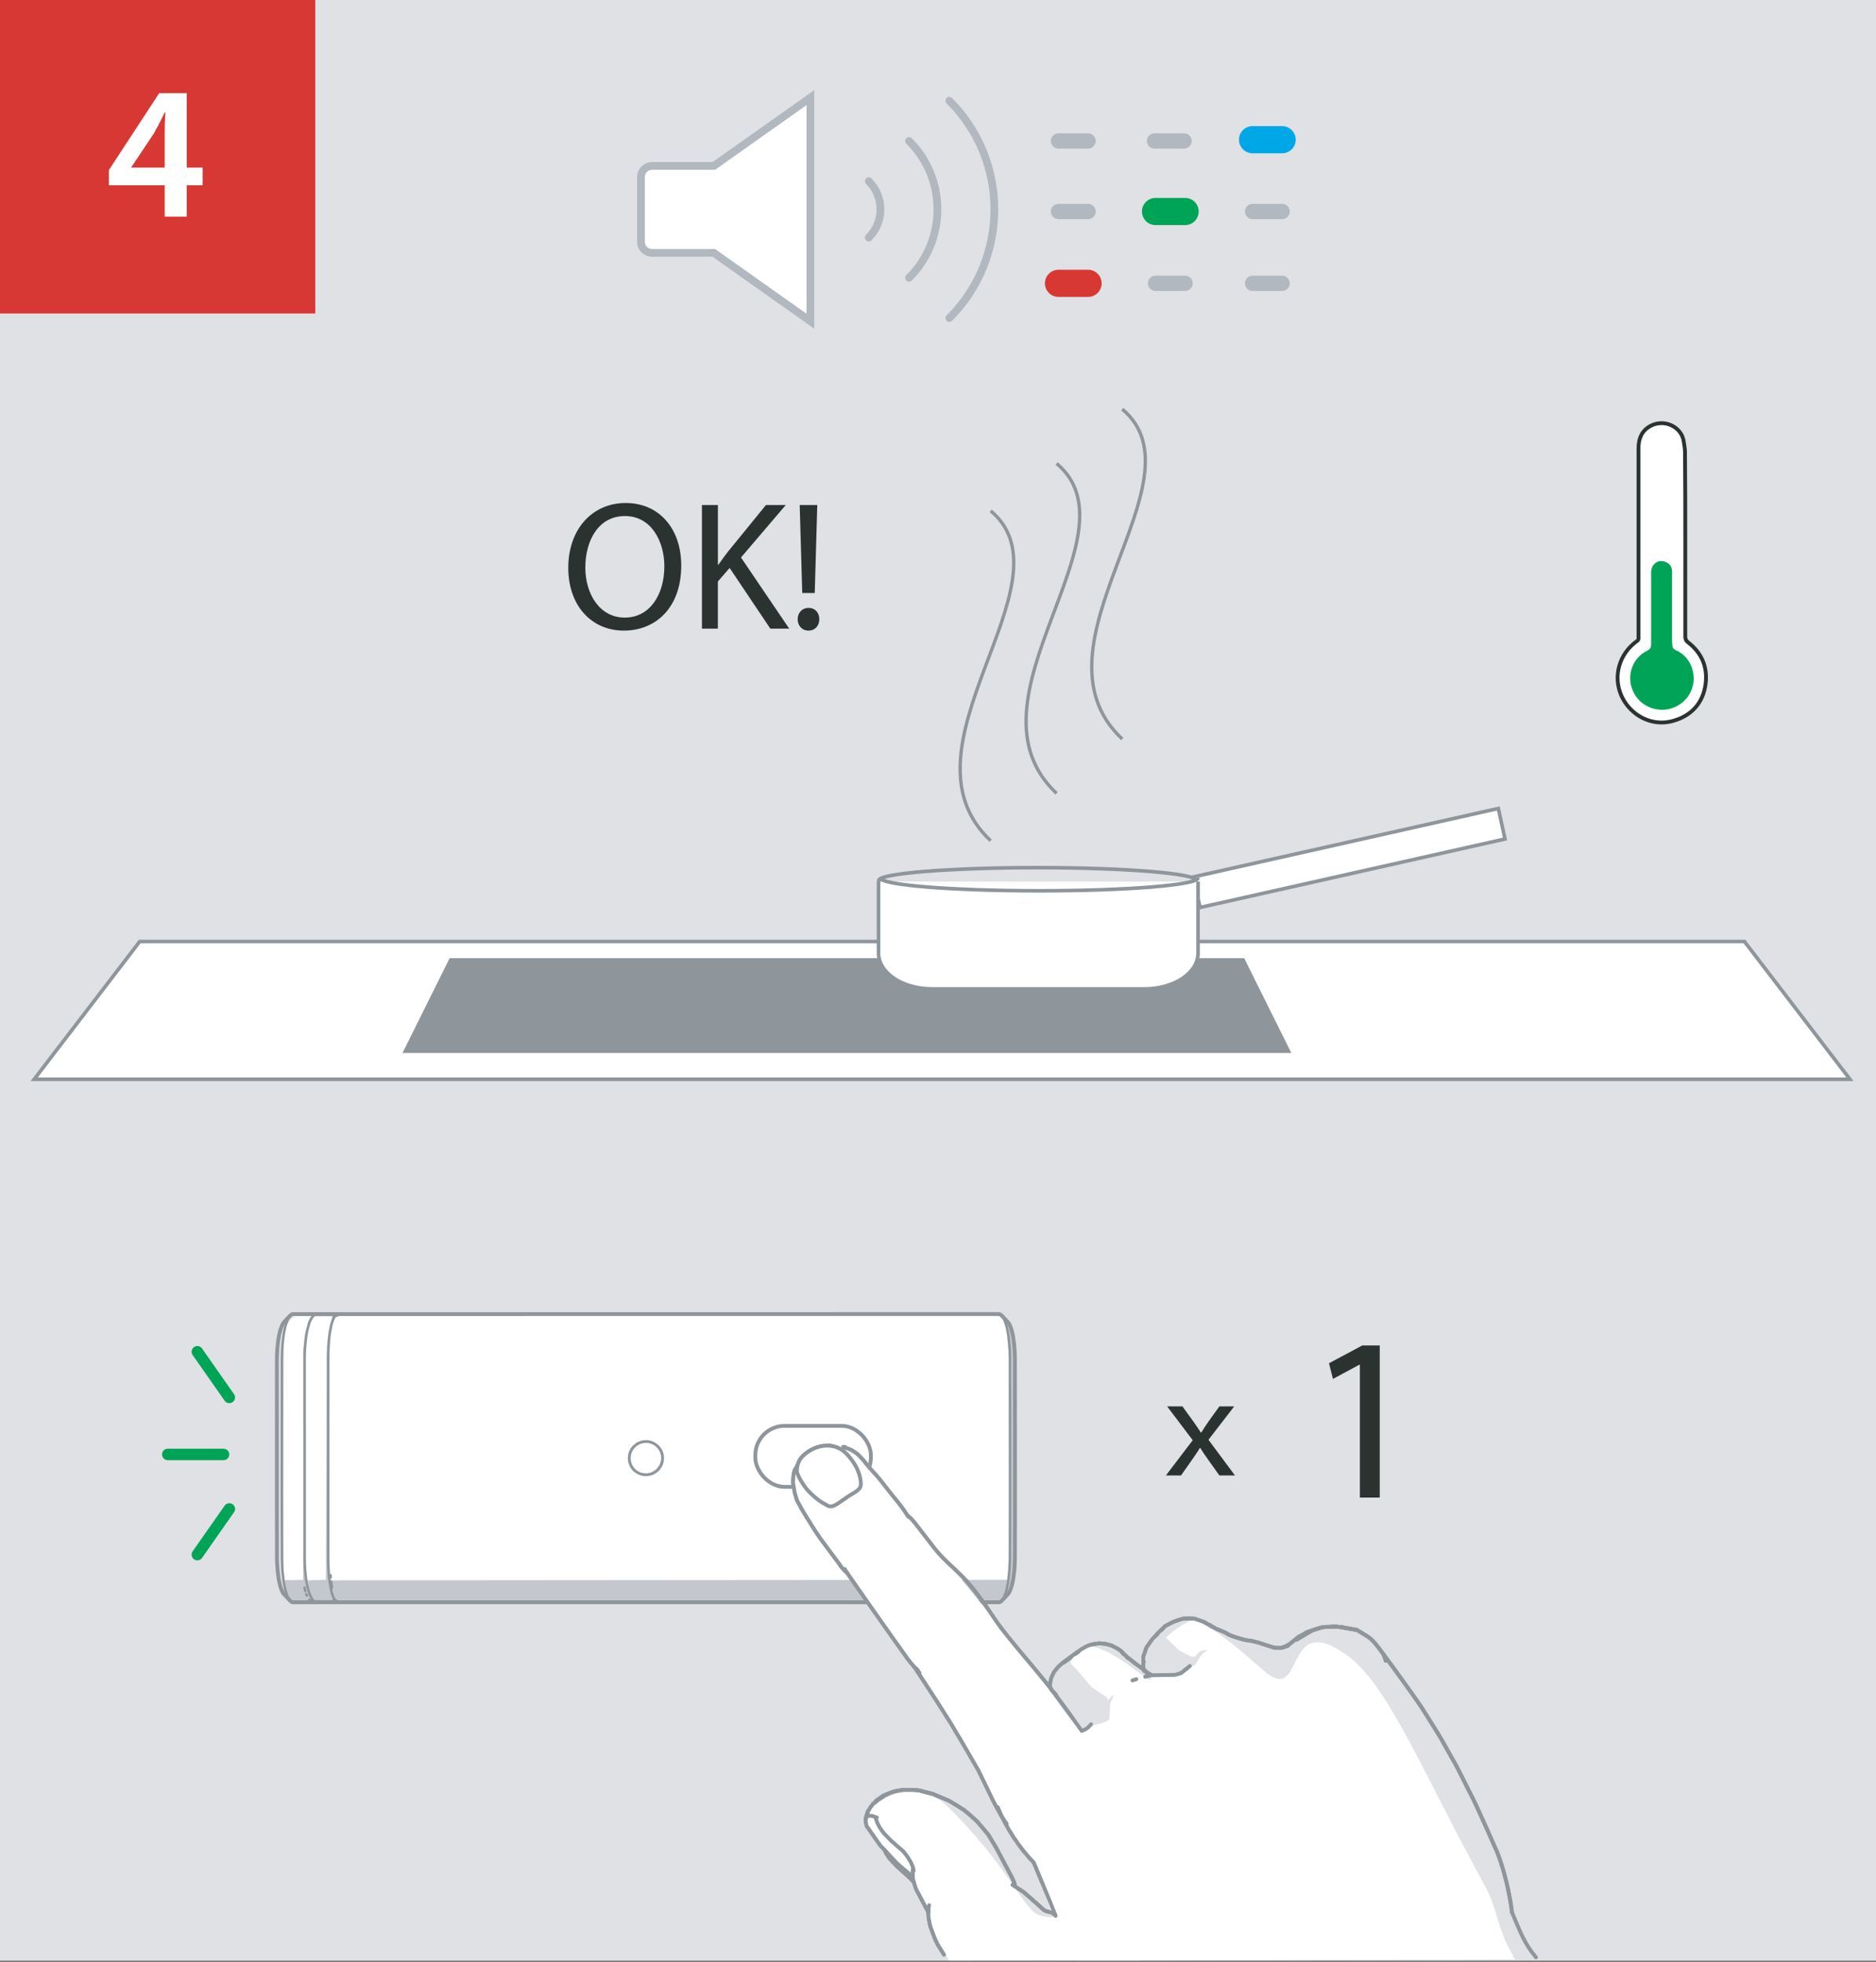 <?xml version="1.0" encoding="UTF-8"?>
<svg xmlns="http://www.w3.org/2000/svg" id="Layer_1" width="108.977" height="114.009" version="1.1" viewBox="0 0 108.977 114.009">
  <rect x="0" y="0" width="108.977" height="114.009" fill="#808080" stroke="none"/>
  <!-- Generator: Adobe Illustrator 29.4.0, SVG Export Plug-In . SVG Version: 2.1.0 Build 152)  -->
  <rect x="0" y="-.102" width="108.977" height="114.009" fill="#e0e1e5"/>
  <rect x="0" y="-.102" width="18.316" height="18.315" fill="#d83834"/>
  <g isolation="isolate">
    <g isolation="isolate">
      <path d="M9.567,12.586v-1.82h-3.243v-.883l2.923-4.468h1.6v4.324h.927v1.026h-.927v1.82h-1.279ZM9.567,9.739v-1.952c0-.408.011-.827.044-1.247h-.044c-.221.452-.408.816-.629,1.214l-1.312,1.964-.012.021h1.953Z" fill="#fff"/>
    </g>
  </g>
  <path d="M61.378,46.095c-5.805-5.45,4.945-15.033,0-19.167" fill="none" stroke="#8e969c" stroke-miterlimit="10" stroke-width=".195"/>
  <path d="M65.191,42.937c-5.805-5.45,4.945-15.033,0-19.167" fill="none" stroke="#8e969c" stroke-miterlimit="10" stroke-width=".195"/>
  <path d="M57.547,48.845c-5.805-5.449,4.945-15.033,0-19.167" fill="none" stroke="#8e969c" stroke-miterlimit="10" stroke-width=".195"/>
  <line x1="12.984" y1="84.502" x2="9.745" y2="84.502" fill="none" stroke="#00a457" stroke-linecap="round" stroke-miterlimit="10" stroke-width=".666"/>
  <line x1="13.322" y1="87.667" x2="11.464" y2="90.321" fill="none" stroke="#00a457" stroke-linecap="round" stroke-miterlimit="10" stroke-width=".666"/>
  <line x1="13.322" y1="81.19" x2="11.464" y2="78.536" fill="none" stroke="#00a457" stroke-linecap="round" stroke-miterlimit="10" stroke-width=".666"/>
  <g isolation="isolate">
    <g isolation="isolate">
      <path d="M39.573,32.857c0,2.471-1.502,3.781-3.334,3.781-1.896,0-3.228-1.47-3.228-3.643,0-2.279,1.417-3.771,3.334-3.771,1.96,0,3.228,1.502,3.228,3.632ZM34.002,32.974c0,1.534.83,2.908,2.29,2.908,1.47,0,2.3-1.353,2.3-2.982,0-1.428-.745-2.918-2.29-2.918-1.533,0-2.3,1.416-2.3,2.992Z" fill="#2b3330"/>
      <path d="M40.777,29.343h.926v3.462h.032c.192-.277.384-.533.564-.768l2.194-2.694h1.15l-2.599,3.046,2.801,4.133h-1.097l-2.365-3.525-.682.788v2.737h-.926v-7.179Z" fill="#2b3330"/>
      <path d="M46.337,35.978c0-.384.266-.66.628-.66.384,0,.628.276.628.66,0,.373-.244.66-.628.66-.373,0-.628-.287-.628-.66ZM46.603,34.455l-.149-5.112h1.022l-.148,5.112h-.725Z" fill="#2b3330"/>
    </g>
  </g>
  <ellipse cx="60.266" cy="51.158" rx="9.223" ry=".749" fill="none" stroke="#8e969c" stroke-miterlimit="10" stroke-width=".209"/>
  <polygon points="87.037 46.971 69.321 50.949 69.711 52.723 87.427 48.744 87.037 46.971" fill="#fff"/>
  <polygon points="87.037 46.971 69.321 50.949 69.711 52.723 87.427 48.744 87.037 46.971" fill="none" stroke="#8e969c" stroke-miterlimit="10" stroke-width=".209"/>
  <polygon points="107.465 62.705 1.986 62.705 8.115 54.702 101.336 54.702 107.465 62.705" fill="#fff"/>
  <polygon points="107.465 62.705 1.986 62.705 8.115 54.702 101.336 54.702 107.465 62.705" fill="none" stroke="#8e969c" stroke-miterlimit="10" stroke-width=".209"/>
  <polygon points="75.014 61.178 23.38 61.178 26.119 55.668 72.275 55.668 75.014 61.178" fill="#8e969c"/>
  <path d="M69.595,51.216v4.159c0,1.149-1.394,2.08-3.113,2.08h-12.335c-1.72,0-3.113-.931-3.113-2.08v-4.159" fill="#fff"/>
  <path d="M69.595,51.216v4.159c0,1.149-1.394,2.08-3.113,2.08h-12.335c-1.72,0-3.113-.931-3.113-2.08v-4.159" fill="none" stroke="#8e969c" stroke-miterlimit="10" stroke-width=".209"/>
  <path d="M69.595,51.005c0,.414-4.129.749-9.223.749s-9.223-.335-9.223-.749" fill="none" stroke="#8e969c" stroke-miterlimit="10" stroke-width=".209"/>
  <path d="M97.788,31.55v-5.23c0-.203-.017-.405-.067-.608-.119-.827-1.063-1.265-1.789-.843-.455.253-.624.708-.624,1.198v10.95c0,.033.017.101,0,.118-.034.084-.068.168-.118.202-.979.658-1.384,1.941-.878,3.071.507,1.097,1.704,1.721,2.869,1.384,1.029-.304,1.67-.979,1.805-2.059.118-.962-.219-1.721-.979-2.311-.168-.119-.202-.237-.202-.422-.017-1.806-.017-3.628-.017-5.45" fill="#2b3330"/>
  <path d="M96.522,41.977c-.982,0-1.896-.604-2.328-1.539-.513-1.147-.137-2.465.914-3.209.033-.018.058-.055.074-.134l-.003-11.046c0-.616.223-1.04.682-1.295.198-.111.425-.17.653-.17.664,0,1.223.472,1.299,1.097.034.204.068.413.068.621.018,1.754.018,3.493.018,5.248v5.433c0,.148.049.251.157.333.8.621,1.143,1.432,1.023,2.414-.138,1.087-.808,1.851-1.886,2.151-.219.064-.445.096-.671.096" fill="#fff"/>
  <path d="M96.515,24.696c.571,0,1.114.389,1.188.999.034.203.068.405.068.608.017,1.754.017,3.492.017,5.247v5.433c0,.185.067.32.202.422.759.59,1.097,1.349.979,2.311-.135,1.063-.776,1.772-1.806,2.058-.214.063-.429.092-.641.092-.941,0-1.814-.58-2.227-1.475-.506-1.131-.101-2.379.877-3.071.068-.034.102-.118.118-.202.017-.034,0-.085,0-.118v-10.951c0-.523.169-.944.625-1.197.19-.107.397-.156.6-.156M96.515,24.474h0c-.248,0-.493.064-.708.184-.49.272-.738.74-.738,1.391v10.966l.005.051h0s-.001.008-.001.008c-.01.048-.021.063-.021.064-1.103.775-1.494,2.15-.96,3.344.451.976,1.404,1.606,2.43,1.606.237,0,.473-.034.703-.1,1.122-.313,1.82-1.11,1.964-2.244.125-1.023-.232-1.869-1.063-2.515-.084-.063-.117-.133-.117-.246v-5.433c0-1.756,0-3.494-.016-5.25,0-.218-.036-.432-.071-.64-.082-.673-.687-1.186-1.407-1.186" fill="#2b3330"/>
  <path d="M97.147,37.793v-.355c0,.169.034.253.202.338.709.303,1.097,1.046,1.03,1.822-.085.742-.574,1.367-1.384,1.586-.877.219-1.873-.236-2.193-1.181-.304-.827.067-1.805.877-2.194.186-.101.236-.185.236-.388v-4.167c0-.506.439-.793.878-.59.253.118.337.32.337.573v3.915c.017.219.017.439.017.641" fill="#00a457"/>
  <path d="M47.076,18.662l-5.612-3.971h-3.59c-.354,0-.64-.287-.64-.64v-3.769c0-.353.286-.64.64-.64h3.59l5.612-3.971v12.991Z" fill="#fff"/>
  <path d="M47.076,18.662l-5.612-3.971h-3.59c-.354,0-.64-.287-.64-.64v-3.769c0-.353.286-.64.64-.64h3.59l5.612-3.971v12.991Z" fill="none" stroke="#b2b8bf" stroke-linecap="round" stroke-miterlimit="10" stroke-width=".451"/>
  <path d="M50.466,13.805c.905-.904.905-2.374,0-3.278" fill="none" stroke="#b2b8bf" stroke-linecap="round" stroke-miterlimit="10" stroke-width=".451"/>
  <path d="M55.148,5.853c3.487,3.481,3.487,9.145,0,12.626" fill="none" stroke="#b2b8bf" stroke-linecap="round" stroke-miterlimit="10" stroke-width=".451"/>
  <path d="M52.807,8.19c2.199,2.196,2.199,5.756,0,7.952" fill="none" stroke="#b2b8bf" stroke-linecap="round" stroke-miterlimit="10" stroke-width=".451"/>
  <line x1="63.205" y1="12.288" x2="61.489" y2="12.288" fill="none" stroke="#b2b8bf" stroke-linecap="round" stroke-miterlimit="10" stroke-width=".888"/>
  <line x1="63.205" y1="8.19" x2="61.489" y2="8.19" fill="none" stroke="#b2b8bf" stroke-linecap="round" stroke-miterlimit="10" stroke-width=".888"/>
  <line x1="68.783" y1="8.19" x2="67.067" y2="8.19" fill="none" stroke="#b2b8bf" stroke-linecap="round" stroke-miterlimit="10" stroke-width=".888"/>
  <line x1="68.841" y1="12.288" x2="67.125" y2="12.288" fill="none" stroke="#b2b8bf" stroke-linecap="round" stroke-miterlimit="10" stroke-width=".888"/>
  <line x1="63.205" y1="16.461" x2="61.489" y2="16.461" fill="none" stroke="#b2b8bf" stroke-linecap="round" stroke-miterlimit="10" stroke-width=".888"/>
  <line x1="68.841" y1="16.461" x2="67.125" y2="16.461" fill="none" stroke="#b2b8bf" stroke-linecap="round" stroke-miterlimit="10" stroke-width=".888"/>
  <line x1="74.478" y1="16.461" x2="72.762" y2="16.461" fill="none" stroke="#b2b8bf" stroke-linecap="round" stroke-miterlimit="10" stroke-width=".888"/>
  <line x1="74.478" y1="12.288" x2="72.762" y2="12.288" fill="none" stroke="#b2b8bf" stroke-linecap="round" stroke-miterlimit="10" stroke-width=".888"/>
  <line x1="63.205" y1="16.461" x2="61.489" y2="16.461" fill="none" stroke="#d83834" stroke-linecap="round" stroke-miterlimit="10" stroke-width="1.58"/>
  <line x1="68.841" y1="12.288" x2="67.125" y2="12.288" fill="none" stroke="#00a457" stroke-linecap="round" stroke-miterlimit="10" stroke-width="1.58"/>
  <line x1="74.478" y1="8.116" x2="72.762" y2="8.116" fill="none" stroke="#00a7e6" stroke-linecap="round" stroke-miterlimit="10" stroke-width="1.58"/>
  <path d="M57.839,93.121H17.384c-.333,0-.914-.976-.914-1.309l.027-14.384c0-.333.554-1.057.887-1.057h40.454c.333,0,.606.272.606.606l.606,7.266-.606,8.272c0,.333-.273.606-.606.606" fill="#fff"/>
  <path d="M37.571,85.598l.26-.049.274-.184.197-.26.103-.251.018-.395.027.022.005.471-.068.189-.282.327-.377.184h-.395l-.189-.067.427.013ZM37.144,85.585l-.139-.027.018-.063.121.09ZM36.934,85.446l-.108.004-.031-.081s.139.077.139.077ZM36.709,85.284l.054.005.032.08-.081-.031-.005-.054h0ZM36.575,85.055l-.041-.134.032.027.009.107ZM38.423,84.459l-.04-.135.018-.004.022.139ZM37.894,83.768l-.633-.005-.233.117-.278.233-.184.377-.032.431-.031-.023.013-.511.13-.274.377-.336.189-.063.583-.005.099.059ZM58.59,76.881l.206.511.148,1.122v12.401l-.148,1.126-.17.44-.462.56H19.477l.013-.062-.04-.041-.059.014-.004.089h-2.495l-.215-.26-.206-.969,1.139-.027-.004-13.356.103-.92.202-.767.188-.328.117.005-.22.363-.202.812-.085,1.091v12.064l.049.762.054.359.099.48-.018-.533,1.041-.032.049-13.563.103-.915.198-.771.045-.068h.062l.005.126-.058.099-.166.65-.086.983v12.777l.05.664.103.583-.023-.533,39.32-.032.059-.099.044-.462v-13.015l-.152-1.072-.103-.305v-.157l.206.206Z" fill="#c4c8ce" fill-rule="evenodd"/>
  <path d="M19.329,93.033l-.009.004.009-.004M19.414,92.911l-.004.036-.018.041-.032.027-.04.022M19.257,76.397h-.004M19.302,93.037h.018-.004M19.253,93.042h.004M19.203,76.397h.05-.05M18.777,93.042h.476M18.674,76.397h.529-.053M18.728,93.042h.049-.103M18.427,76.397h.247-.054M18.409,93.042h.265-.054M18.414,76.397h.009-.059M18.351,76.397h.013-.008M18.351,93.042h.058-.004M18.27,76.406l.045-.009h.054M18.266,76.41l.004-.004-.004.004M19.307,93.037l-.054.005M17.997,76.791l.031-.067-.004.014M18.27,93.033h.005M17.988,76.818l.009-.027-.018.05M17.893,77.128l.041-.148.045-.139-.005.013M17.804,91.879v.014M17.893,77.128l-.004.009M18.024,92.705l.004.009M18.369,76.397h.915c.018.003.035.006.05.009.009.006.017.01.026.013.006.006.014.012.023.018.009.015.018.028.027.04,0,.009.001.017.004.023v.027M19.253,93.042h-.933c-.015-.003-.03-.006-.045-.009M18.028,76.724c.024-.045.048-.089.072-.134.018-.027.036-.054.054-.081l.062-.072c.006-.003.012-.007.018-.013.009-.006.02-.011.032-.014M18.275,93.033c-.009-.003-.02-.008-.032-.014-.006-.003-.013-.007-.022-.013-.021-.024-.044-.05-.067-.077-.018-.027-.036-.053-.054-.08l-.072-.135M17.7,90.56c-.003-3.912-.003-7.823,0-11.732,0-.087.002-.173.005-.26.006-.078.01-.156.013-.233.012-.138.024-.276.036-.413.006-.063.014-.127.023-.193.009-.063.018-.125.027-.188.018-.084.034-.169.049-.256.012-.051.025-.103.04-.157M18.028,92.714c-.012-.024-.022-.048-.031-.072-.015-.039-.03-.079-.045-.121-.021-.069-.041-.139-.059-.211-.021-.081-.04-.161-.058-.242-.015-.09-.03-.178-.045-.265l-.036-.287c-.009-.101-.018-.204-.027-.309-.009-.111-.016-.221-.022-.332-.003-.105-.005-.21-.005-.315" fill="none" stroke="#8e969c" stroke-linecap="round" stroke-linejoin="round" stroke-width=".142"/>
  <path d="M58.537,76.8l-.018-.013M58.537,92.638l-.018.018M58.016,76.343l-.013.004M58.016,93.095l-.013-.004M38.45,84.405l-.009-.031M38.459,84.427v-.004M38.468,84.454v.005M38.441,84.387l.023.063M38.482,84.522l.009.044M38.415,84.311l-.032-.068M38.428,84.347l-.005-.009M38.437,84.374l-.031-.086M38.419,85.114l.013-.027-.013.027M38.406,85.145l-.014.023.023-.054M38.284,84.113h.009M38.464,84.441l-.005-.014.009.054M38.248,84.06l-.026-.027M38.24,84.06l.017.008M38.213,84.024l.089.098M38.181,83.992l-.054-.04.086.076-.045-.04M38.065,83.907l-.054-.031.116.076-.062-.045M37.885,83.808l-.031-.009.157.077-.036-.027M37.8,83.781l.018.005M37.845,83.795l-.045-.014.054.018-.009-.004M37.8,83.777h-.005M37.768,83.772l-.022-.004.054.013-.049-.018M37.692,83.759l.054.009-.054-.009M37.67,83.75h-.032l.054.009-.04-.014M37.62,83.745h-.031l.049.005-.013-.005M37.535,83.741h.036-.013M37.54,83.741l.049.004h-.108l.041-.004h-.014M37.49,85.697h.032M38.468,84.481l.014.041v-.009M37.427,83.745h.054-.054M37.396,83.75l.027-.005-.045.009.049-.009h-.013M37.324,83.763v-.004M37.27,83.777l.108-.023-.013-.004M37.324,83.763h-.022M36.817,84.037l-.013.023M36.835,85.419l.041.036M36.755,84.113l.044-.053-.044.053.008-.013M36.719,84.163l.036-.05-.036.05M36.741,85.311l.036.041M36.678,84.226l-.013.031.049-.09-.009.018M36.665,85.19v.005M36.633,84.306l.032-.049-.036.067.004-.018v.005M36.606,84.378l.023-.054-.041.103.014-.044-.005.017M36.62,85.096l-.032-.085M36.624,85.105l-.004-.009.094.179M36.58,84.459l.008-.032-.008.018M36.575,84.481l.009-.04-.004.027M36.562,84.535l.013-.054-.013.054M36.562,84.549l-.009.04.009-.054v.014M36.548,84.634l.005-.045-.005.045M36.544,84.692l.004-.054-.004.054M36.544,84.724v-.032.032M36.544,84.746v-.018.018M36.548,84.831l.005.018-.009-.103v.036M36.562,84.903l-.009-.054.009.054M36.566,84.916l-.004-.004.013.049-.013-.058.004.022M36.58,84.97l-.005-.004M36.584,84.984l-.009-.018.013.045-.004-.027M19.594,76.374l-.009.009M19.567,76.401l-.032.036M19.459,92.974l-.009-.013M19.36,76.643l.005-.013M19.347,76.675l-.005.004M19.333,92.723l-.022-.049.022.049M19.306,76.787l-.009.031.009-.031M19.288,92.593l-.022-.076.014.049M19.342,92.754l-.062-.188.004.018M19.253,76.975l.044-.157-.017.054M19.248,76.993l-.009.036.014-.054-.005.018M19.288,92.238l-.049-.345M19.158,77.464l.081-.435-.009.036M19.212,91.642l-.013-.126M19.163,91.987l-.009-.054M19.122,77.769l.036-.305-.004.041M19.118,77.823l.004-.058M19.105,77.967l.013-.144-.004.054M19.109,91.561l-.004-.067M19.239,92.409l.027.108-.081-.382-.076-.57.009.05M19.087,78.196v-.005M19.069,78.564l.036-.597v.009M19.069,78.573v-.009l-.005.21M19.064,78.81v-.036,11.943M19.069,90.87v-.027.014M19.087,91.211l-.023-.494v.014M19.105,91.467v.027l-.018-.283v.036M18.409,93.091h-.009M18.055,93.055l-.059-.054M17.826,92.705l-.036-.085M17.736,92.445l-.049-.207M17.036,93.095l.009-.004M17.032,76.343l.013.004M16.525,76.787l-.027.027M16.493,92.62l.032.031M58.178,93.019c.033-.042.064-.084.094-.126.024-.041.045-.083.063-.125.03-.078.06-.157.089-.238.018-.063.036-.125.054-.188.03-.15.06-.3.09-.449.024-.215.048-.429.072-.642.012-.224.021-.447.027-.668.003-1.316.004-2.634.004-3.953,0-2.548-.001-5.096-.004-7.645-.003-.176-.006-.352-.009-.529-.009-.132-.02-.265-.032-.399-.012-.129-.025-.257-.04-.386-.021-.12-.041-.24-.058-.359-.018-.072-.035-.144-.05-.216-.018-.063-.036-.125-.054-.188-.029-.081-.059-.16-.089-.238-.018-.042-.039-.084-.063-.125-.03-.042-.061-.084-.094-.126M38.468,84.481c-.015-.051-.03-.101-.045-.152-.017-.033-.035-.066-.053-.099-.027-.039-.056-.078-.086-.117M37.535,85.697c.081-.009.161-.021.242-.036.054-.018.106-.037.157-.058.051-.027.101-.056.149-.085.045-.036.088-.072.13-.108.021-.021.04-.042.058-.063.049-.072.049-.067.099-.139.024-.051.048-.103.071-.157.009-.027.018-.054.027-.081.006-.027.012-.053.018-.08.006-.057.011-.114.014-.171-.003-.06-.008-.121-.014-.184l-.018-.054M36.804,84.06c.03-.03.06-.06.09-.09.045-.033.091-.065.139-.094.051-.024.103-.048.157-.072.045-.015.089-.029.134-.041M36.588,85.015l.063.153c.021.036.042.072.063.107.039.045.078.09.117.135.045.036.089.072.134.108.048.029.097.058.148.085.051.021.104.04.157.058.027.006.056.012.086.018.059.009.121.015.184.018M19.517,93.033c-.018-.018-.036-.036-.054-.054-.015-.024-.029-.047-.044-.068-.027-.057-.054-.112-.081-.166M19.306,76.782c.033-.081.068-.163.104-.246.018-.024.034-.048.049-.072.021-.021.042-.041.063-.058M16.87,93.019l-.098-.126c-.021-.041-.042-.083-.063-.125-.03-.078-.058-.157-.085-.238-.027-.094-.032-.094-.054-.188-.045-.225-.05-.225-.09-.449-.036-.323-.04-.323-.072-.642-.012-.224-.021-.447-.027-.668-.009-1.974-.004-1.974-.009-3.953.003-2.548.005-5.096.005-7.645.006-.176.01-.352.013-.529.009-.132.018-.265.027-.399.015-.129.03-.257.045-.386.012-.081.024-.162.036-.243l.072-.332c.018-.063.036-.125.054-.188.027-.081.055-.16.085-.238.03-.057.061-.113.094-.17.021-.027.043-.054.067-.081M36.584,84.903c.003.018.006.034.009.049.006.015.01.03.013.045.006.015.011.03.014.045.006.015.012.03.018.045.006.015.012.028.018.04.009.015.016.03.022.045.009.012.017.026.023.041.009.011.018.025.027.04.009.012.018.024.027.036.009.012.017.024.026.036.012.012.023.024.032.036.012.012.022.024.031.035.012.012.024.023.036.032.012.012.024.022.036.031.012.009.024.02.036.032.012.009.025.018.04.027.012.006.026.013.041.022.012.009.025.017.04.022.012.009.025.017.04.023.015.006.03.012.045.018.015.006.029.012.041.018.015.006.03.01.045.013.015.006.029.011.044.014.018.003.035.006.05.009.015.003.03.006.045.009.015.003.029.006.044.009h.05c.015,0,.03.001.045.004.018-.003.034-.004.049-.004h.045c.018-.003.034-.006.049-.009.015-.003.03-.006.045-.009.015-.003.03-.006.045-.009.015-.003.03-.008.045-.014.015-.003.03-.007.045-.013.015-.006.03-.012.045-.018.015-.006.029-.012.044-.018.012-.006.026-.014.041-.023.015-.005.028-.013.04-.022.015-.009.029-.016.041-.022.012-.009.025-.018.04-.027.012-.012.024-.023.036-.032.012-.009.024-.019.036-.031.012-.009.022-.02.031-.032l.036-.035c.009-.012.019-.023.031-.032.009-.015.018-.028.027-.04.009-.012.018-.024.027-.036.009-.015.018-.029.027-.04.006-.015.014-.029.023-.041.006-.015.012-.03.018-.045.009-.012.016-.025.022-.04.006-.015.01-.03.013-.045.006-.015.012-.03.018-.045.003-.015.008-.03.014-.045.003-.015.006-.03.009-.045.003-.015.006-.031.009-.049,0-.015.001-.03.004-.045,0-.015.002-.031.005-.049v-.103l-.009-.063c-.003-.018-.006-.037-.009-.058-.003-.018-.008-.038-.014-.059-.003-.018-.007-.036-.013-.054-.006-.021-.013-.04-.022-.058-.006-.018-.014-.036-.023-.054l-.027-.054c-.009-.018-.019-.034-.031-.049-.009-.018-.02-.034-.032-.049-.012-.018-.024-.035-.036-.05-.012-.015-.025-.03-.04-.045-.012-.015-.025-.029-.04-.044-.015-.012-.03-.024-.045-.036-.015-.012-.029-.024-.041-.036-.017-.012-.035-.024-.053-.036s-.036-.022-.054-.031c-.018-.009-.035-.018-.05-.027-.021-.009-.04-.018-.058-.027-.018-.006-.036-.012-.054-.018-.018-.006-.037-.012-.058-.018-.018-.006-.037-.011-.058-.014-.018-.003-.038-.007-.059-.013-.018,0-.037-.002-.058-.005-.021,0-.04-.001-.058-.004-.021,0-.042.001-.063.004-.018,0-.037.002-.058.005-.018.003-.038.006-.059.009-.018.003-.037.006-.058.009-.018.006-.037.012-.058.018-.018.006-.036.012-.054.018-.021.006-.041.013-.059.022-.018.009-.036.018-.053.027-.015.009-.032.018-.05.027-.018.012-.034.024-.049.036-.018.009-.035.019-.05.031-.015.015-.029.029-.044.041-.015.015-.03.028-.045.04-.012.015-.026.03-.041.045-.012.015-.024.03-.036.045-.011.018-.023.034-.035.049-.012.018-.023.034-.032.049-.009.018-.018.036-.027.054-.009.018-.018.036-.027.054-.006.018-.013.036-.022.054-.006.021-.012.04-.018.058-.006.018-.011.038-.014.059-.003.018-.007.037-.013.058,0,.021-.001.04-.004.058-.003.021-.005.041-.005.059v.076c0,.018.002.034.005.049,0,.015.001.03.004.045.003.015.006.03.009.045" fill="none" stroke="#8e969c" stroke-linecap="round" stroke-linejoin="round" stroke-width=".142"/>
  <path d="M19.571,76.396l.013-.013M19.513,76.41l.009-.009M19.517,93.028l.005.009M19.36,93.095h.054M18.409,93.095l.036-.004-.036.004M18.355,93.095l.045-.004M18.189,93.086h.041-.032M18.032,93.037l-.045-.05M58.047,93.091H17M16.937,76.369l.063-.022,41.016-.004.094.026M17,93.091c-.021-.006-.042-.014-.063-.023-.023-.015-.046-.031-.067-.049-.125-.132-.251-.265-.377-.399-.018-.024-.036-.048-.054-.072-.027-.051-.052-.103-.076-.157-.024-.063-.048-.127-.072-.193-.033-.144-.065-.288-.098-.431-.024-.173-.047-.347-.068-.52-.015-.195-.027-.388-.036-.579-.003-1.002-.004-2.004-.004-3.006M58.11,76.369c.024.015.046.032.067.05.129.137.259.276.391.417.018.027.036.054.054.081.018.036.036.07.053.103.015.045.032.088.05.13.031.112.036.112.067.229.021.09.041.18.058.269.021.138.041.276.059.413.012.149.024.299.036.449.006.125.01.252.013.381.003,2.575.005,5.152.005,7.73,0,1.268-.002,2.536-.005,3.805-.003.161-.007.323-.013.484-.006.117-.014.233-.023.35-.018.143-.036.285-.054.426-.024.126-.049.25-.076.373-.03.099-.061.197-.094.296-.024.057-.049.112-.076.166-.027.039-.056.078-.086.117-.119.128-.239.255-.359.381-.021.018-.043.034-.067.049-.021.009-.042.017-.063.023M16.085,87.662v-8.65c.003-.119.006-.24.009-.363.006-.117.013-.233.022-.35.015-.144.03-.288.045-.431.015-.099.032-.196.05-.292l.08-.332c.03-.087.063-.172.099-.255.049-.086.049-.09.103-.171.184-.202.189-.202.377-.399.021-.018.044-.035.067-.05" fill="none" stroke="#8e969c" stroke-linecap="round" stroke-linejoin="round" stroke-width=".222"/>
  <rect x="43.878" y="82.841" width="6.711" height="3.544" rx="1.698" ry="1.698" fill="none" stroke="#8e969c" stroke-linecap="round" stroke-linejoin="round" stroke-width=".222"/>
  <polyline points="49.931 86.339 49.858 85.882 49.231 85.016 48.633 84.1 49.189 84.241 50.194 85.515 50.266 85.963" fill="#e0e1e5" fill-rule="evenodd"/>
  <path d="M46.168,85.425h0M49.077,84.057h0M48.979,84.081l-.019-.006M51.239,86.12h0" fill="none" stroke="#8e969c" stroke-linecap="round" stroke-linejoin="round" stroke-width=".222"/>
  <path d="M46.318,85.217c-.701,1.023.263,2.323.984,3.661l6.985,9.063c1.568,2.086,10.005,14.671,12.104,14.334l3.19-3.606c2.098-.337-8.22-8.505-8.557-10.604l-7.042-8.558c-1.472-1.77-3.57-5.15-5.003-5.426-1.443-.274-1.622.159-1.622.159-.472.325-.803.672-1.039.977" fill="#fff"/>
  <polygon points="56.74 113.612 55.6 112.13 54.802 110.887 54.672 110.595 54.616 110.245 54.885 110.082 54.835 109.888 53.625 107.625 51.795 106.373 51.375 105.99 50.929 105.39 50.828 104.707 50.539 105.085 50.354 105.593 50.444 106.149 51.854 108.057 52.665 108.865 53.119 109.289 53.238 109.684 53.927 110.991 54.169 112.102 54.52 112.91 55.147 113.907 56.74 113.612" fill="#fff" fill-rule="evenodd"/>
  <polygon points="67.447 94.742 67.658 94.736 67.676 94.908 67.561 94.991 67.745 95.163 68.505 95.888 69.178 96.24 69.384 96.262 69.725 95.922 70.084 95.864 70.078 95.939 69.883 96.044 69.716 96.264 69.447 96.712 68.65 97.19 68.012 97.283 67.067 97.306 66.784 97.204 66.524 97.016 66.445 96.522 66.465 96.188 66.763 95.524 67.032 95.195 67.057 95.292 67.127 95.272 67.134 95.197 67.032 95.195 67.447 94.742" fill="#e0e1e5" fill-rule="evenodd"/>
  <polygon points="62.095 96.54 62.659 97.13 63.41 98.022 64.307 98.623 64.304 98.78 64.496 98.657 64.618 98.499 64.69 98.488 64.487 98.999 64.447 99.898 64.188 100.059 63.534 100.229 63.1 100.446 62.841 100.496 61.026 98.074 61.137 97.448 61.437 96.912 61.588 96.824 61.996 96.611 62.095 96.54" fill="#e0e1e5" fill-rule="evenodd"/>
  <polygon points="67.127 95.272 67.057 95.293 67.032 95.195 67.133 95.197 67.127 95.272" fill="#fff" fill-rule="evenodd"/>
  <path d="M53.935,111.1l.014-.315.021-.095M58.814,109.507l.142.087" fill="none" stroke="#8e969c" stroke-linecap="round" stroke-linejoin="round" stroke-width=".222"/>
  <path d="M54.836,113.56c-.123-.195-.243-.388-.359-.577-.107-.204-.108-.213-.198-.429-.085-.219-.166-.439-.244-.66l-.09-.445c-.009-.097-.016-.194-.019-.292-.003-.018-.003-.036,0-.055M61.318,111.295c-.273-.324-.516-.12-.797-.433-.517-.469-.525-.468-1.05-.927l-.515-.34" fill="none" stroke="#8e969c" stroke-linecap="round" stroke-linejoin="round" stroke-width=".222"/>
  <polyline points="80.499 96.492 80.462 96.378 80.364 96.109" fill="none" stroke="#8e969c" stroke-linecap="round" stroke-linejoin="round" stroke-width=".222"/>
  <line x1="77.946" y1="94.519" x2="77.883" y2="94.529" fill="none" stroke="#8e969c" stroke-linecap="round" stroke-linejoin="round" stroke-width=".222"/>
  <path d="M49.116,91.236v.009s-.04-.086-.04-.086M49.14,91.269l-.025-.042M49.226,91.402l-.073-.108-.05-.084M52.752,88.094l-.022-.024" fill="none" stroke="#8e969c" stroke-linecap="round" stroke-linejoin="round" stroke-width=".222"/>
  <path d="M49.226,91.403c.375.535.749,1.072,1.124,1.613.533.755,1.065,1.51,1.597,2.265.262.369.527.741.795,1.115.039.049.077.098.116.147.092.114.187.23.286.349M52.763,88.102c.035.025.073.053.115.083.132.135.123.136.246.273.38.497.763.994,1.15,1.49.603.777,1.369,1.307,2.006,2.061.977,1.159,1.256,1.749,1.865,2.562" fill="none" stroke="#8e969c" stroke-linecap="round" stroke-linejoin="round" stroke-width=".222"/>
  <path d="M62.182,96.278l.042-.025M65.919,96.626l-.032-.023M66.924,97.329h0M66.482,97.041l.365.264M66.817,97.291l.107.038-.464-.257M66.636,97.311h0l.161.029" fill="none" stroke="#8e969c" stroke-linecap="round" stroke-linejoin="round" stroke-width=".222"/>
  <path d="M65.887,96.603h0M65.489,96.299l.144.096.285.23M65.918,96.625l.563.407M62.488,96.063c-.039.025-.078.049-.117.074-.073.058-.064.056-.147.116-.018.003-.032.011-.042.025-.021.021-.042.04-.065.056" fill="none" stroke="#8e969c" stroke-linecap="round" stroke-linejoin="round" stroke-width=".222"/>
  <path d="M50.295,105.677h0M50.32,105.608l.014-.085.083-.289M50.29,105.76l.008-.121.066-.102.13-.049.178.018.262.086-.019-.006-.018.003-.017.012M50.884,105.683h0M51.457,107.643l.216.315-.026-.051M51.279,104.359l-.39.265M51.3,104.374l-.249.169-.245.196M51.285,104.34l.354-.149M52.292,107.399l.151.141M52.901,109.132h0M53.038,108.493h0M52.443,107.54l.086.078M53.039,108.502h0M53.052,108.583l-.013-.081.024.144M53.039,108.502l.022.135M53.064,108.71l-.003-.073.003.018M52.818,108.897l.158.186M53.037,108.484l.013.081M53.266,104.013l-.018.002M53.532,104.062l.48.125M50.874,105.62c.003.018.007.039.01.063.03.069.058.145.083.226.038.086.079.168.122.247.08.116.16.229.239.339.209.215.211.224.418.43.23.209.462.411.696.606M53.038,108.493c-.039-.091-.079-.186-.119-.284-.059-.095-.117-.193-.176-.294-.065-.094-.135-.187-.211-.279-.029-.032-.059-.064-.089-.096M53.024,109.038c-.247-.205-.496-.417-.746-.634-.078-.067-.153-.135-.225-.203-.222-.235-.445-.475-.668-.721M53.078,109.315c-.009-.017-.015-.034-.018-.052-.016-.065-.026-.128-.03-.189,0-.116-.004-.235-.011-.357.006-.075.012-.152.018-.233" fill="none" stroke="#8e969c" stroke-linecap="round" stroke-linejoin="round" stroke-width=".222"/>
  <path d="M53.061,108.637l.005.027M53.019,108.717h0M53.925,111.093l-.674-1.272-.056-.12-.115-.377M53.062,109.327c-.059-.064-.115-.126-.168-.185-.08-.079-.163-.155-.248-.227-.028-.02-.056-.043-.085-.069-.151-.141-.306-.282-.463-.423-.211-.223-.22-.222-.423-.456-.073-.111-.146-.222-.219-.333M58.967,109.602c-.013-.084-.033-.167-.058-.248-.041-.098-.084-.192-.129-.283-.459-.856-.45-.857-.909-1.713l-.453-.755c-.213-.26-.429-.517-.648-.77-.369-.346-.378-.344-.761-.669-.293-.186-.586-.366-.878-.54-.465-.202-.474-.2-.948-.4-.164-.047-.162-.038-.326-.086l-.152-.03c-.058-.015-.113-.031-.164-.048-.033-.013-.068-.022-.106-.029-.045-.011-.092-.019-.142-.023-.105-.001-.21-.006-.315-.014-.266.006-.267-.003-.535-.006-.161.026-.322.055-.483.087-.218.072-.217.081-.425.16-.119.056-.118.065-.238.121-.159.099-.168.101-.325.209-.091.082-.179.167-.263.254-.051.063-.102.13-.152.199l-.13.223c-.03.079-.06.157-.091.236-.015.057-.028.114-.037.171-.002.025-.004.053-.005.084-.002.025-.003.055-.003.092l.026.162c.019.061.01.063.036.114.256.369.515.739.776,1.108.124.137.122.128.256.272.019.04.037.08.056.12.081.121.162.243.243.365" fill="none" stroke="#8e969c" stroke-linecap="round" stroke-linejoin="round" stroke-width=".222"/>
  <path d="M58.446,105.903l.018.053M66.012,97.557l-.227.074M68.64,97.191l-.078.03.249-.168M68.873,96.978l-.063.066.309-.252M68.885,96.995l.186-.159M74.703,95.637l.114-.036M74.547,95.699l.272-.081M75.977,94.807l-.129.057M76.651,94.588l-.386.117-.951.558M76.362,94.681l.018-.003M77.592,94.492l-.182.011M78.831,94.698l-.948-.17M62.842,100.56c.069-.029.137-.059.206-.088.075-.049.084-.051.158-.108.058-.059.116-.12.173-.185M66.524,97.42c.111-.036.219-.066.326-.089.696-.02.699-.002,1.413-.025.095-.021.191-.049.29-.083" fill="none" stroke="#8e969c" stroke-linecap="round" stroke-linejoin="round" stroke-width=".222"/>
  <path d="M75.333,95.26l-.018.003M76.493,94.632l.043-.016-.087.032M76.651,94.588l.105-.035M78.822,94.7l-1.172-.198h-.056M83.736,101.06l-.189-.319.189.319M83.774,101.127l-.038-.067.888,1.578.932,1.847-.058-.129M85.557,104.494l.027.051-.027-.051.012.016M85.723,104.835l-.141-.299.279.59.027.051M61.32,111.303c-.334-.875-1.271-3.099-1.271-3.099-.867-.873-1.63-2.075-2.088-3.207M71.337,94.954c.426.189,1.052.365,1.348.373.153.037.3.074.441.113.437.141.438.15.874.283.143.013.285.018.425.014M74.427,95.746c.139-.05.148-.051.278-.1.089-.057.173-.111.25-.16.238-.185.236-.194.481-.39.197-.105.392-.207.585-.305.245-.083.49-.162.735-.238.072-.011.147-.02.226-.027.219-.011.442-.019.668-.024M78.822,94.7c.817.503.79.388,1.542,1.408.587.789,1.747,2.397,2.181,3.036.337.529.671,1.061,1.002,1.597M87.833,111.105c-.031-.253-.235-1.869-.851-3.472-.368-.837-.742-1.672-1.121-2.507" fill="none" stroke="#8e969c" stroke-linecap="round" stroke-linejoin="round" stroke-width=".222"/>
  <path d="M52.266,87.418c.068.081.162.204.246.329.084.124.169.248.241.356M48.826,90.979l.113.129M48.834,90.969l-1.233-1.661M46.77,84.648l-.09.07M49.226,91.403l-.287-.295M46.783,84.618l-.015.021M47.6,89.299c-.283-.387-.629-.994-.736-1.142-.286-.46-.537-.935-.563-.986-.056-.175-.131-.412-.139-.466-.054-.332-.102-.572-.092-.629.016-.187.004-.433.096-.66.101-.172.1-.181.21-.355.086-.112.176-.219.271-.32.037-.037.077-.071.121-.102M46.768,84.639c.081-.068.16-.133.236-.194.117-.074.234-.145.352-.213.139-.053.28-.107.425-.161l.41-.084M48.996,84.07c.124.047.245.092.362.135.033.013.065.026.098.039.103.069.209.138.318.207M49.764,84.443l.086.078c.166.176.175.174.333.352.478.631.568.617,1.056,1.247.34.436.682.866,1.026,1.289" fill="none" stroke="#8e969c" stroke-linecap="round" stroke-linejoin="round" stroke-width=".222"/>
  <path d="M67.242,94.904l-.015.021M67.524,94.647l-.065.056" fill="none" stroke="#8e969c" stroke-linecap="round" stroke-linejoin="round" stroke-width=".222"/>
  <path d="M70.456,94.517l-.047-.011M71.335,94.946h0M67.205,94.956c.005-.007.013-.017.023-.031.079-.077.078-.086.158-.164.021-.021.045-.04.073-.057M71.335,94.946c-.269-.187-.618-.241-.879-.429" fill="none" stroke="#8e969c" stroke-linecap="round" stroke-linejoin="round" stroke-width=".222"/>
  <path d="M89.224,113.719c-.702-.839-.909-1.491-1.39-2.605" fill="none" stroke="#8e969c" stroke-linecap="round" stroke-linejoin="round" stroke-width=".222"/>
  <path d="M62.119,96.343l.083-.059M62.196,96.303l-.429.308M62.449,96.106l.05-.036M62.656,95.962l-.207.144M65.183,95.998l.068.081" fill="none" stroke="#8e969c" stroke-linecap="round" stroke-linejoin="round" stroke-width=".222"/>
  <path d="M61.377,98.541c-.028-.17-.335-.305-.352-.468.009-.176-.053.009-.035-.16.02-.144.046-.286.079-.427.049-.112.102-.225.157-.338.077-.092.154-.187.231-.285.095-.095.194-.185.297-.269.12-.093.241-.179.363-.26M62.495,96.052c.11-.079.22-.158.33-.237l.321-.18c.109-.043.223-.079.341-.11.125-.021.248-.037.369-.05.178.017.187.016.364.033.121.029.24.062.357.099.169.083.16.085.33.168.063.045.128.09.197.134.087.087.078.089.155.168.051.047.104.094.161.14.023.027.046.057.07.09" fill="none" stroke="#8e969c" stroke-linecap="round" stroke-linejoin="round" stroke-width=".222"/>
  <path d="M53.144,96.892l-.024-.033M53.245,96.949l.167.24" fill="none" stroke="#8e969c" stroke-linecap="round" stroke-linejoin="round" stroke-width=".222"/>
  <path d="M53.143,96.883c.414.633.828,1.265,1.243,1.898.287.451.575.904.863,1.361.17.298.346.595.529.891.523.909.531.899,1.056,1.818.45.912.442.922.894,1.843.141.266.284.528.43.787.099.162.201.32.306.475M62.832,100.553c-.065-.063-.979-1.453-2.183-2.934-.882-1.082-1.655-1.943-2.504-3.048" fill="none" stroke="#8e969c" stroke-linecap="round" stroke-linejoin="round" stroke-width=".222"/>
  <path d="M66.448,96.55l-.035.005M67.207,94.965l.015-.021" fill="none" stroke="#8e969c" stroke-linecap="round" stroke-linejoin="round" stroke-width=".222"/>
  <path d="M66.475,97.051l-.059-.193-.003-.588.187-.555.338-.477.269-.273M70.409,94.505l-.146-.105M67.452,94.714l.228-.24.493-.254M69.922,94.225l.487.28M68.182,94.219c.269-.099.278-.1.56-.182.189-.006.382-.006.579,0,.027-.004.029.005.066.008.176.064.354.124.535.181" fill="none" stroke="#8e969c" stroke-linecap="round" stroke-linejoin="round" stroke-width=".222"/>
  <path d="M46.289,85.433c.02-.39.132-.785.779-1.165.589-.343,1.152-.332,1.554-.176.334.131.561.342.842.712.429.556.544,1.099.542,1.431-.003.322-.325.438-.742.708-.591.389-.888.713-1.204.524-.364-.208-.604-.326-1.134-.876-.2-.216-.65-.898-.637-1.158" fill="#fff"/>
  <path d="M46.289,85.433c.02-.39.132-.785.779-1.165.589-.343,1.152-.332,1.554-.176.334.131.561.342.842.712.429.556.544,1.099.542,1.431-.003.322-.325.438-.742.708-.591.389-.888.713-1.204.524-.364-.208-.604-.326-1.134-.876-.2-.216-.65-.898-.637-1.158Z" fill="none" stroke="#8e969c" stroke-linecap="round" stroke-linejoin="round" stroke-width=".222"/>
  <path d="M68.687,81.71l.625.862c.163.224.299.432.444.655h.027c.145-.24.29-.447.435-.663l.616-.854h.861l-1.495,1.94,1.54,2.073h-.906l-.643-.904c-.172-.232-.317-.456-.471-.696h-.018c-.145.249-.299.456-.462.696l-.634.904h-.879l1.558-2.048-1.486-1.965h.888Z" fill="#2b3330"/>
  <polygon points="78.995 79.286 78.968 79.286 77.432 80.115 77.201 79.204 79.131 78.171 80.15 78.171 80.15 87.006 78.995 87.006 78.995 79.286" fill="#2b3330"/>
  <path d="M88.035,113.837c-.342-.336,0,0-.201-.331-.821-1.354-.872-2.662-1.559-3.912-3.632-6.61-5.591-11.606-7.956-13.371-3.879-2.895-2.422,3.061-4.956.798-2.188-1.953-3.786-3.093-4.272-2.838-1.531.807-2.235,1.723-2.234,3.369,0,.47-3.478-3.187-4.486-1.415-1.59,2.793,4.402,13.477,3.875,13.64-1.444.446-4.355,2.055-5.887,1.488-.93-.344-1.751-2.819-5.398-6.394-.422-.413-2.326-1.628-4.421.214-1.162,1.022,2.389,2.804,3.077,4.228.174.359.642,2.286,1.53,4.594,0,0,32.888-.07,32.888-.07Z" fill="#fff"/>
  <path d="M46.318,85.217c-.701,1.023.263,2.323.984,3.661l6.985,9.063c1.568,2.086,10.005,14.671,12.104,14.334l3.19-3.606c2.098-.337-8.22-8.505-8.557-10.604l-7.042-8.558c-1.472-1.77-3.57-5.15-5.003-5.426-1.443-.274-1.622.159-1.622.159-.472.325-.803.672-1.039.977" fill="#fff"/>
  <polyline points="56.74 113.612 55.6 112.13 54.802 110.887 54.672 110.595 54.616 110.245 54.885 110.082 54.835 109.888 53.625 107.625 51.795 106.373 51.375 105.99 50.929 105.39 50.828 104.707 50.539 105.085 50.354 105.593 50.444 106.149 51.854 108.057 52.665 108.865 53.119 109.289 53.238 109.684 53.927 110.991 54.169 112.102 54.52 112.91 55.147 113.907" fill="#fff" fill-rule="evenodd"/>
  <polygon points="66.296 113.907 64.75 111.746 63.732 110.17 62.405 107.752 61.784 106.462 61.51 106.359 61.029 106.059 60.154 105.252 59.415 104.432 58.569 102.948 57.392 100.543 55.657 97.877 54.302 95.969 53.67 95.473 53.086 94.757 50.075 90.851 49.645 90.405 49.373 90.09 48.662 89.21 48.443 88.878 47.599 87.863 47.118 87.563 46.428 86.303 46.386 86.043 46.31 85.512 46.466 85.22 46.513 85.001 46.452 85.02 46.331 85.242 46.083 85.76 46.148 86.449 46.282 86.989 46.345 87.273 46.867 88.174 47.208 88.809 48.622 90.625 49.24 91.381 51.472 94.565 53.034 96.67 54.997 99.667 56.598 102.363 57.951 104.998 58.504 105.922 58.954 107.064 60.039 108.196 61.094 111.164 62.357 113.409 62.622 113.907 66.296 113.907" fill="#fff" fill-rule="evenodd"/>
  <polygon points="67.447 94.742 67.658 94.736 67.676 94.908 67.561 94.991 67.745 95.163 68.505 95.888 69.178 96.24 69.384 96.262 69.725 95.922 70.084 95.864 70.078 95.939 69.883 96.044 69.716 96.264 69.447 96.712 68.65 97.19 68.012 97.283 67.067 97.306 66.784 97.204 66.524 97.016 66.445 96.522 66.465 96.188 66.763 95.524 67.032 95.195 67.057 95.292 67.127 95.272 67.134 95.197 67.032 95.195 67.447 94.742" fill="#e0e1e5" fill-rule="evenodd"/>
  <polygon points="62.095 96.54 62.659 97.13 63.41 98.022 64.307 98.623 64.304 98.78 64.496 98.657 64.618 98.499 64.69 98.488 64.487 98.999 64.447 99.898 64.188 100.059 63.534 100.229 63.1 100.446 62.841 100.496 61.026 98.074 61.137 97.448 61.437 96.912 61.588 96.824 61.996 96.611 62.095 96.54" fill="#e0e1e5" fill-rule="evenodd"/>
  <polygon points="67.127 95.272 67.057 95.293 67.032 95.195 67.133 95.197 67.127 95.272" fill="#fff" fill-rule="evenodd"/>
  <path d="M53.935,111.1l.014-.315.021-.095M58.814,109.507l.142.087" fill="none" stroke="#8e969c" stroke-linecap="round" stroke-linejoin="round" stroke-width=".222"/>
  <path d="M54.836,113.56c-.123-.195-.243-.388-.359-.577-.107-.204-.108-.213-.198-.429-.085-.219-.166-.439-.244-.66l-.09-.445c-.009-.097-.016-.194-.019-.292-.003-.018-.003-.036,0-.055M61.318,111.295c-.273-.324-.516-.12-.797-.433-.517-.469-.525-.468-1.05-.927l-.515-.34" fill="none" stroke="#8e969c" stroke-linecap="round" stroke-linejoin="round" stroke-width=".222"/>
  <polyline points="80.499 96.492 80.462 96.378 80.364 96.109" fill="none" stroke="#8e969c" stroke-linecap="round" stroke-linejoin="round" stroke-width=".222"/>
  <line x1="77.946" y1="94.519" x2="77.883" y2="94.529" fill="none" stroke="#8e969c" stroke-linecap="round" stroke-linejoin="round" stroke-width=".222"/>
  <path d="M49.116,91.236v.009s-.04-.086-.04-.086M49.14,91.269l-.025-.042M49.226,91.402l-.073-.108-.05-.084M52.752,88.094l-.022-.024" fill="none" stroke="#8e969c" stroke-linecap="round" stroke-linejoin="round" stroke-width=".222"/>
  <path d="M49.226,91.403c.375.535.749,1.072,1.124,1.613.533.755,1.065,1.51,1.597,2.265.262.369.527.741.795,1.115.039.049.077.098.116.147.092.114.187.23.286.349M52.763,88.102c.035.025.073.053.115.083.132.135.123.136.246.273.38.497.763.994,1.15,1.49.603.777,1.369,1.307,2.006,2.061.977,1.159,1.256,1.749,1.865,2.562" fill="none" stroke="#8e969c" stroke-linecap="round" stroke-linejoin="round" stroke-width=".222"/>
  <path d="M62.182,96.278l.042-.025M65.919,96.626l-.032-.023M66.924,97.329h0M66.482,97.041l.365.264M66.817,97.291l.107.038-.464-.257M66.636,97.311h0l.161.029" fill="none" stroke="#8e969c" stroke-linecap="round" stroke-linejoin="round" stroke-width=".222"/>
  <path d="M65.887,96.603h0M65.489,96.299l.144.096.285.23M65.918,96.625l.563.407M62.488,96.063c-.039.025-.078.049-.117.074-.073.058-.064.056-.147.116-.018.003-.032.011-.042.025-.021.021-.042.04-.065.056" fill="none" stroke="#8e969c" stroke-linecap="round" stroke-linejoin="round" stroke-width=".222"/>
  <path d="M50.295,105.677h0M50.32,105.608l.014-.085.083-.289M50.29,105.76l.008-.121.066-.102.13-.049.178.018.262.086-.019-.006-.018.003-.017.012M50.884,105.683h0M51.457,107.643l.216.315-.026-.051M51.279,104.359l-.39.265M51.3,104.374l-.249.169-.245.196M51.285,104.34l.354-.149M52.292,107.399l.151.141M52.901,109.132h0M53.038,108.493h0M52.443,107.54l.086.078M53.039,108.502h0M53.052,108.583l-.013-.081.024.144M53.039,108.502l.022.135M53.064,108.71l-.003-.073.003.018M52.818,108.897l.158.186M53.037,108.484l.013.081M53.266,104.013l-.018.002M53.532,104.062l.48.125M50.874,105.62c.003.018.007.039.01.063.03.069.058.145.083.226.038.086.079.168.122.247.08.116.16.229.239.339.209.215.211.224.418.43.23.209.462.411.696.606M53.038,108.493c-.039-.091-.079-.186-.119-.284-.059-.095-.117-.193-.176-.294-.065-.094-.135-.187-.211-.279-.029-.032-.059-.064-.089-.096M53.024,109.038c-.247-.205-.496-.417-.746-.634-.078-.067-.153-.135-.225-.203-.222-.235-.445-.475-.668-.721M53.078,109.315c-.009-.017-.015-.034-.018-.052-.016-.065-.026-.128-.03-.189,0-.116-.004-.235-.011-.357.006-.075.012-.152.018-.233" fill="none" stroke="#8e969c" stroke-linecap="round" stroke-linejoin="round" stroke-width=".222"/>
  <path d="M53.061,108.637l.005.027M53.019,108.717h0M53.925,111.093l-.674-1.272-.056-.12-.115-.377M53.062,109.327c-.059-.064-.115-.126-.168-.185-.08-.079-.163-.155-.248-.227-.028-.02-.056-.043-.085-.069-.151-.141-.306-.282-.463-.423-.211-.223-.22-.222-.423-.456-.073-.111-.146-.222-.219-.333M58.967,109.602c-.013-.084-.033-.167-.058-.248-.041-.098-.084-.192-.129-.283-.459-.856-.45-.857-.909-1.713l-.453-.755c-.213-.26-.429-.517-.648-.77-.369-.346-.378-.344-.761-.669-.293-.186-.586-.366-.878-.54-.465-.202-.474-.2-.948-.4-.164-.047-.162-.038-.326-.086l-.152-.03c-.058-.015-.113-.031-.164-.048-.033-.013-.068-.022-.106-.029-.045-.011-.092-.019-.142-.023-.105-.001-.21-.006-.315-.014-.266.006-.267-.003-.535-.006-.161.026-.322.055-.483.087-.218.072-.217.081-.425.16-.119.056-.118.065-.238.121-.159.099-.168.101-.325.209-.091.082-.179.167-.263.254-.051.063-.102.13-.152.199l-.13.223c-.03.079-.06.157-.091.236-.015.057-.028.114-.037.171-.002.025-.004.053-.005.084-.002.025-.003.055-.003.092l.026.162c.019.061.01.063.036.114.256.369.515.739.776,1.108.124.137.122.128.256.272.019.04.037.08.056.12.081.121.162.243.243.365" fill="none" stroke="#8e969c" stroke-linecap="round" stroke-linejoin="round" stroke-width=".222"/>
  <path d="M58.446,105.903l.018.053M66.012,97.557l-.227.074M68.64,97.191l-.078.03.249-.168M68.873,96.978l-.063.066.309-.252M68.885,96.995l.186-.159M74.703,95.637l.114-.036M74.547,95.699l.272-.081M75.977,94.807l-.129.057M76.651,94.588l-.386.117-.951.558M76.362,94.681l.018-.003M77.592,94.492l-.182.011M78.831,94.698l-.948-.17M62.842,100.56c.069-.029.137-.059.206-.088.075-.049.084-.051.158-.108.058-.059.116-.12.173-.185M66.524,97.42c.111-.036.219-.066.326-.089.696-.02.699-.002,1.413-.025.095-.021.191-.049.29-.083" fill="none" stroke="#8e969c" stroke-linecap="round" stroke-linejoin="round" stroke-width=".222"/>
  <path d="M75.333,95.26l-.018.003M76.493,94.632l.043-.016-.087.032M76.651,94.588l.105-.035M78.822,94.7l-1.172-.198h-.056M83.736,101.06l-.189-.319.189.319M83.774,101.127l-.038-.067.888,1.578.932,1.847-.058-.129M85.557,104.494l.027.051-.027-.051.012.016M85.723,104.835l-.141-.299.279.59.027.051M61.32,111.303c-.334-.875-1.271-3.099-1.271-3.099-.867-.873-1.63-2.075-2.088-3.207M71.337,94.954c.426.189,1.052.365,1.348.373.153.037.3.074.441.113.437.141.438.15.874.283.143.013.285.018.425.014M74.427,95.746c.139-.05.148-.051.278-.1.089-.057.173-.111.25-.16.238-.185.236-.194.481-.39.197-.105.392-.207.585-.305.245-.083.49-.162.735-.238.072-.011.147-.02.226-.027.219-.011.442-.019.668-.024M78.822,94.7c.817.503.79.388,1.542,1.408.587.789,1.747,2.397,2.181,3.036.337.529.671,1.061,1.002,1.597M87.833,111.105c-.031-.253-.235-1.869-.851-3.472-.368-.837-.742-1.672-1.121-2.507" fill="none" stroke="#8e969c" stroke-linecap="round" stroke-linejoin="round" stroke-width=".222"/>
  <path d="M52.266,87.418c.068.081.162.204.246.329.084.124.169.248.241.356M48.826,90.979l.113.129M48.834,90.969l-1.233-1.661M46.77,84.648l-.09.07M49.226,91.403l-.287-.295M46.783,84.618l-.015.021M47.6,89.299c-.283-.387-.629-.994-.736-1.142-.286-.46-.537-.935-.563-.986-.056-.175-.131-.412-.139-.466-.054-.332-.102-.572-.092-.629.016-.187.004-.433.096-.66.101-.172.1-.181.21-.355.086-.112.176-.219.271-.32.037-.037.077-.071.121-.102M46.768,84.639c.081-.068.16-.133.236-.194.117-.074.234-.145.352-.213.139-.053.28-.107.425-.161l.41-.084M48.996,84.07c.124.047.245.092.362.135.033.013.065.026.098.039.103.069.209.138.318.207M49.764,84.443l.086.078c.166.176.175.174.333.352.478.631.568.617,1.056,1.247.34.436.682.866,1.026,1.289" fill="none" stroke="#8e969c" stroke-linecap="round" stroke-linejoin="round" stroke-width=".222"/>
  <path d="M67.242,94.904l-.015.021M67.524,94.647l-.065.056" fill="none" stroke="#8e969c" stroke-linecap="round" stroke-linejoin="round" stroke-width=".222"/>
  <path d="M70.456,94.517l-.047-.011M71.335,94.946h0M67.205,94.956c.005-.007.013-.017.023-.031.079-.077.078-.086.158-.164.021-.021.045-.04.073-.057M71.335,94.946c-.269-.187-.618-.241-.879-.429" fill="none" stroke="#8e969c" stroke-linecap="round" stroke-linejoin="round" stroke-width=".222"/>
  <path d="M62.119,96.343l.083-.059M62.196,96.303l-.429.308M62.449,96.106l.05-.036M62.656,95.962l-.207.144M65.183,95.998l.068.081" fill="none" stroke="#8e969c" stroke-linecap="round" stroke-linejoin="round" stroke-width=".222"/>
  <path d="M61.377,98.541c-.028-.17-.335-.305-.352-.468.009-.176-.053.009-.035-.16.02-.144.046-.286.079-.427.049-.112.102-.225.157-.338.077-.092.154-.187.231-.285.095-.095.194-.185.297-.269.12-.093.241-.179.363-.26M62.495,96.052c.11-.079.22-.158.33-.237l.321-.18c.109-.043.223-.079.341-.11.125-.021.248-.037.369-.05.178.017.187.016.364.033.121.029.24.062.357.099.169.083.16.085.33.168.063.045.128.09.197.134.087.087.078.089.155.168.051.047.104.094.161.14.023.027.046.057.07.09" fill="none" stroke="#8e969c" stroke-linecap="round" stroke-linejoin="round" stroke-width=".222"/>
  <path d="M53.144,96.892l-.024-.033M53.245,96.949l.167.24" fill="none" stroke="#8e969c" stroke-linecap="round" stroke-linejoin="round" stroke-width=".222"/>
  <path d="M53.143,96.883c.414.633.828,1.265,1.243,1.898.287.451.575.904.863,1.361.17.298.346.595.529.891.523.909.531.899,1.056,1.818.45.912.442.922.894,1.843.141.266.284.528.43.787.099.162.201.32.306.475M62.832,100.553c-.065-.063-.979-1.453-2.183-2.934-.882-1.082-1.655-1.943-2.504-3.048" fill="none" stroke="#8e969c" stroke-linecap="round" stroke-linejoin="round" stroke-width=".222"/>
  <path d="M66.448,96.55l-.035.005M67.207,94.965l.015-.021" fill="none" stroke="#8e969c" stroke-linecap="round" stroke-linejoin="round" stroke-width=".222"/>
  <path d="M66.475,97.051l-.059-.193-.003-.588.187-.555.338-.477.269-.273M70.409,94.505l-.146-.105M67.452,94.714l.228-.24.493-.254M69.922,94.225l.487.28M68.182,94.219c.269-.099.278-.1.56-.182.189-.006.382-.006.579,0,.027-.004.029.005.066.008.176.064.354.124.535.181" fill="none" stroke="#8e969c" stroke-linecap="round" stroke-linejoin="round" stroke-width=".222"/>
  <path d="M46.289,85.433c.02-.39.132-.785.779-1.165.589-.343,1.152-.332,1.554-.176.334.131.561.342.842.712.429.556.544,1.099.542,1.431-.003.322-.325.438-.742.708-.591.389-.888.713-1.204.524-.364-.208-.604-.326-1.134-.876-.2-.216-.65-.898-.637-1.158" fill="#fff"/>
  <path d="M46.289,85.433c.02-.39.132-.785.779-1.165.589-.343,1.152-.332,1.554-.176.334.131.561.342.842.712.429.556.544,1.099.542,1.431-.003.322-.325.438-.742.708-.591.389-.888.713-1.204.524-.364-.208-.604-.326-1.134-.876-.2-.216-.65-.898-.637-1.158Z" fill="none" stroke="#8e969c" stroke-linecap="round" stroke-linejoin="round" stroke-width=".222"/>
  <rect x="6.544" y="69.945" width="95.177" height="44.166" fill="none"/>
</svg>